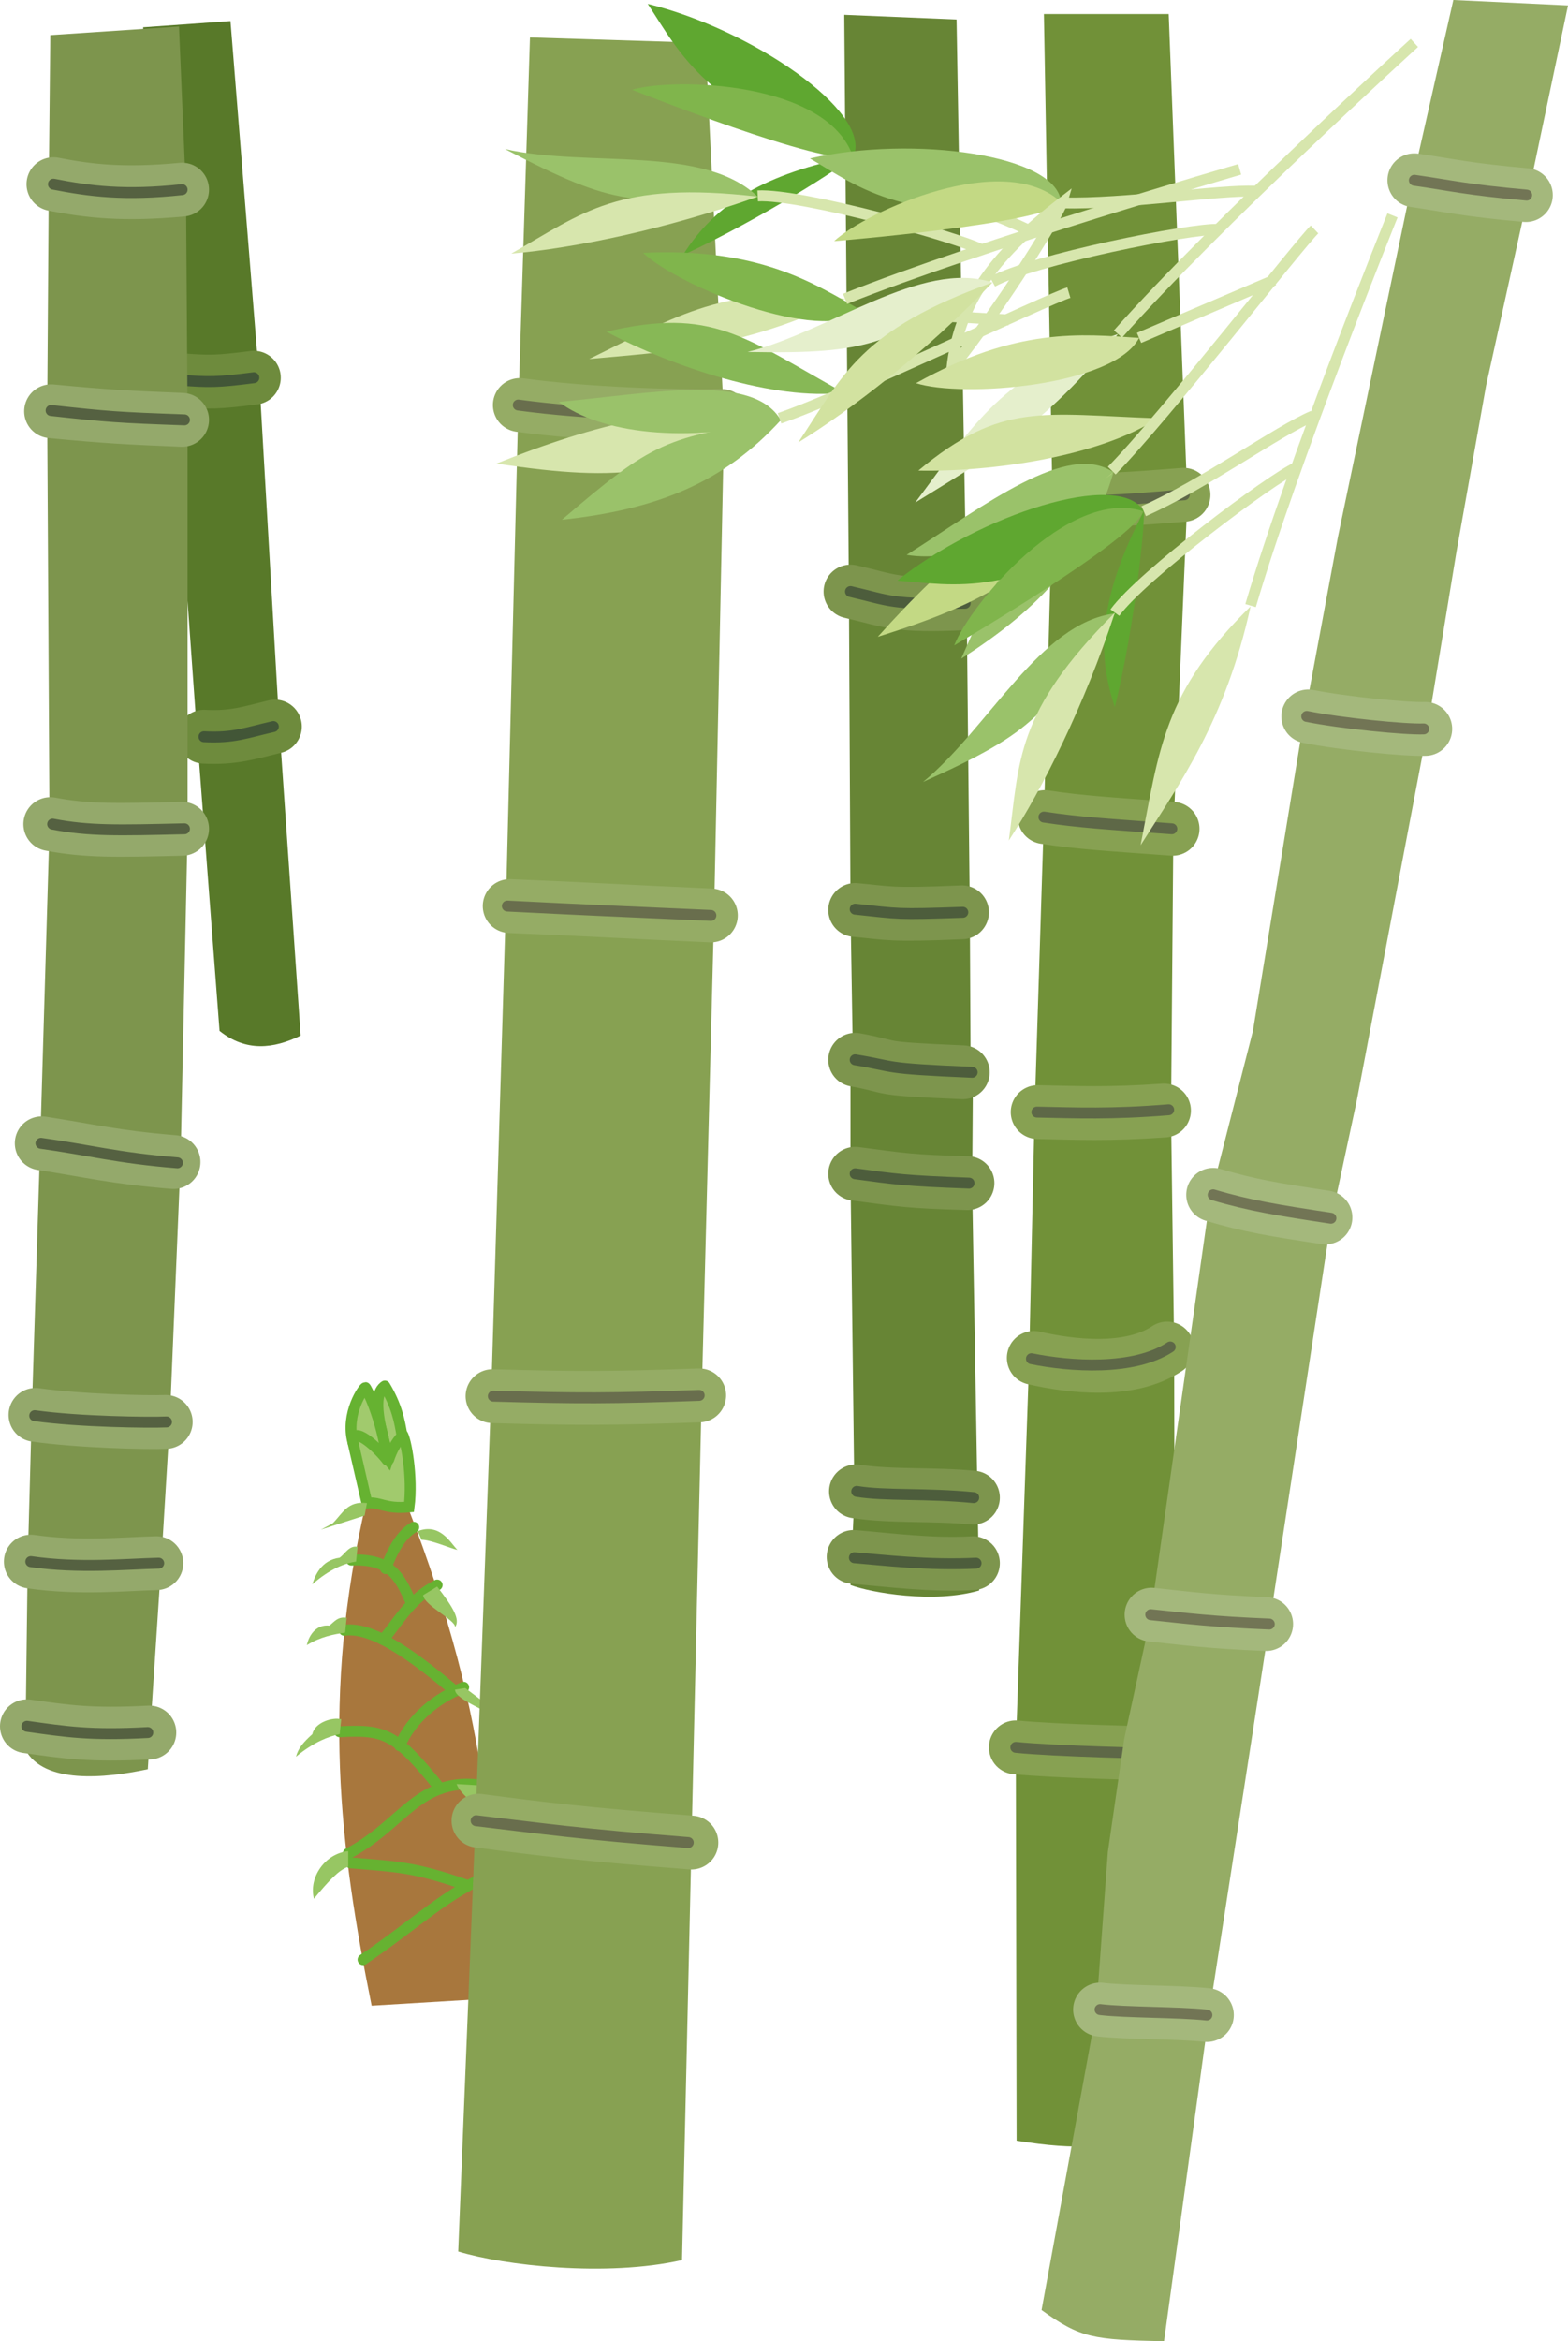 <svg xmlns="http://www.w3.org/2000/svg" width="193.008" height="288" viewBox="0 0 144.756 216"><path d="M261.71 451.905c7.848 20.232 8.352 33.768 7.416 45.432l-10.728.648c-2.952-14.616-4.68-28.512-.504-46.44 1.224.504 1.872.36 3.816.36z" style="fill:#a8773d" transform="translate(-224.09 -312.945)"/><path d="M257.966 451.617c1.224-.144 1.656.576 3.888.36.36-2.736-.288-6.336-.648-6.768-.648.792-1.008 1.512-1.296 2.376-.936-1.152-3.312-3.24-3.24-1.584z" style="fill:#a1ca6d;stroke:#66b231;stroke-width:1.008;stroke-miterlimit:10.433" transform="translate(-224.09 -312.945)"/><path d="M261.206 445.425c-.576.648-.936 1.296-1.224 2.16-.72-2.664-1.656-5.904-.36-6.768 1.08 1.8 1.368 3.24 1.584 4.608z" style="fill:#a1ca6d;stroke:#66b231;stroke-width:1.008;stroke-linecap:round;stroke-linejoin:round;stroke-miterlimit:10.433" transform="translate(-224.09 -312.945)"/><path d="M259.838 447.657c-.936-1.224-3.24-3.312-3.168-1.656-.72-2.664 1.008-5.04 1.152-5.04.072 0 1.512 2.736 2.016 6.696z" style="fill:#a1ca6d;stroke:#66b231;stroke-width:1.008;stroke-linecap:round;stroke-linejoin:round;stroke-miterlimit:10.433" transform="translate(-224.09 -312.945)"/><path d="M264.446 459.177c-2.376 1.224-3.24 2.88-4.968 5.04" style="fill:none;stroke:#66b231;stroke-width:1.008;stroke-linecap:round;stroke-linejoin:round;stroke-miterlimit:10.433" transform="translate(-224.09 -312.945)"/><path d="M255.878 463.353c2.88-.432 7.2 3.096 10.224 5.616" style="fill:none;stroke:#66b231;stroke-width:1.008;stroke-linecap:round;stroke-linejoin:round;stroke-miterlimit:10.433" transform="translate(-224.09 -312.945)"/><path d="M266.894 468.609c-2.52 1.008-4.824 2.88-5.904 5.4" style="fill:none;stroke:#66b231;stroke-width:1.008;stroke-linecap:round;stroke-linejoin:round;stroke-miterlimit:10.433" transform="translate(-224.09 -312.945)"/><path d="M264.734 477.969c-4.104-5.112-5.112-5.472-9.288-5.256" style="fill:none;stroke:#66b231;stroke-width:1.008;stroke-linecap:round;stroke-linejoin:round;stroke-miterlimit:10.433" transform="translate(-224.09 -312.945)"/><path d="M268.766 477.68c-6.048-.935-7.416 3.6-12.528 6.265m.216.864c4.248.36 5.832.36 10.584 2.016m2.376-.865c-3.816 1.369-6.912 4.465-11.808 7.777m-1.08-36.864c3.6-.144 4.464 1.512 5.472 3.816" style="fill:none;stroke:#66b231;stroke-width:1.008;stroke-linecap:round;stroke-linejoin:round;stroke-miterlimit:10.433" transform="translate(-224.09 -312.945)"/><path d="M262.286 453.849c-1.152.648-1.944 2.088-2.592 3.816" style="fill:none;stroke:#66b231;stroke-width:1.008;stroke-linecap:round;stroke-linejoin:round;stroke-miterlimit:10.433" transform="translate(-224.09 -312.945)"/><path d="M257.966 451.617c-1.8-.216-2.232.936-3.168 1.872l-1.08.576 4.032-1.296zm4.68 2.592c2.088-.792 3.024 1.08 3.672 1.728-.648-.144-2.448-.936-3.312-.936zm-5.544 1.44c-.792-.144-1.152.648-1.656 1.008-1.728.216-2.304 1.728-2.52 2.448 1.656-1.44 3.024-1.944 4.032-2.088zm7.344 3.671c1.44 1.873 2.16 3.025 1.656 3.745.072-.648-2.88-2.016-2.952-2.952zm2.592 9.36c1.224.937 3.456 2.449 2.808 2.953.216-.576-3.816-1.8-3.744-2.808zm1.584 9c1.152 1.153 1.872 2.449 2.016 3.745 0 0-3.96-2.52-4.392-3.888zm.792 8.28c1.296.577 2.736 3.097 2.592 3.96.144-.647-4.176-2.303-4.248-3.24zm-13.32-23.76c-.792-.143-1.152.36-1.584.72-1.296-.143-1.944 1.009-2.088 1.8 1.296-.791 2.52-1.007 3.528-1.151zm-.504 9.36c-.792-.215-2.448.289-2.664 1.369-.864.792-1.296 1.296-1.512 2.088 1.656-1.368 3.024-1.872 4.032-2.088zm.648 12.169c-2.16.216-3.672 2.448-3.168 4.392 1.368-1.656 2.304-2.664 3.168-2.952z" style="fill:#97c663" transform="translate(-224.09 -312.945)"/><path d="m273.014 316.4 16.2.505 1.728 34.92-.936 45.72-1.152 44.784-.936 40.968-.864 38.16c-6.984 1.584-16.416.504-20.664-.792l1.584-39.384 1.44-39.096 1.368-45.288 1.152-46.224z" style="fill:#87a152" transform="translate(-224.09 -312.945)"/><path d="m302.606 410.72.216-.575-.216-13.392-.144-28.872-.432-53.568 10.368.432.936 54.144.288 28.44.072 13.824.216.936-.072 10.296.504 29.376.144 7.92c-4.176 1.224-9.936.216-11.88-.504l.36-8.28-.36-29.448z" style="fill:#678535" transform="translate(-224.09 -312.945)"/><path d="m332.558 474.8-.576 35.137c-5.904 1.08-8.208 1.44-14.04.504l-.072-36.288 1.224-35.568.504-22.824.864-27.432.792-29.304-.792-44.784h11.52l1.728 44.712-1.296 30.672-.216 26.064.288 21.672z" style="fill:#719138" transform="translate(-224.09 -312.945)"/><path d="M321.614 358.953c3.6.288 7.2 0 11.736-.36m-12.816 29.736c3.312.504 5.904.648 11.808 1.08m-12.456 26.136c3.6.072 6.48.216 11.664-.144m-12.024 22.824c3.456.792 8.856 1.44 12.312-.864m-13.968 36.792c3.528.36 12.6.576 14.616.576" style="fill:none;stroke:#87a152;stroke-width:4.968;stroke-linecap:round;stroke-linejoin:round;stroke-miterlimit:10.433" transform="translate(-224.09 -312.945)"/><path d="M321.614 358.953c3.6.288 5.112.216 11.808-.36m-12.96 29.736c3.312.504 5.904.648 11.808 1.08m-12.456 26.136c3.528.072 6.912.216 12.168-.216m-12.672 22.968c3.528.72 9.432 1.152 12.816-1.08m-14.256 36.936c3.528.36 12.6.576 14.616.576" style="fill:none;stroke:#5e6847;stroke-width:1.008;stroke-linecap:round;stroke-linejoin:round;stroke-miterlimit:10.433" transform="translate(-224.09 -312.945)"/><path d="m237.302 315.465 8.064-.576 2.664 33.12 1.872 32.328 1.944 28.152c-2.52 1.224-5.04 1.512-7.488-.432l-2.016-26.496-2.376-33.336z" style="fill:#587929" transform="translate(-224.09 -312.945)"/><path d="M240.614 348.009c2.808.216 3.528.216 6.912-.216z" style="fill:#2d2c2b" transform="translate(-224.09 -312.945)"/><path d="M240.614 348.009c2.808.216 3.528.216 6.912-.216m-4.608 33.12c2.736.144 4.176-.36 6.552-.936" style="fill:none;stroke:#6e8b3d;stroke-width:4.968;stroke-linecap:round;stroke-linejoin:round;stroke-miterlimit:10.433" transform="translate(-224.09 -312.945)"/><path d="M240.614 348.009c2.808.216 3.528.216 6.912-.216z" style="fill:#2d2c2b" transform="translate(-224.09 -312.945)"/><path d="M240.614 348.009c2.808.216 3.528.216 6.912-.216m-4.608 33.12c2.736.144 3.888-.36 6.408-.936" style="fill:none;stroke:#425637;stroke-width:1.008;stroke-linecap:round;stroke-linejoin:round;stroke-miterlimit:10.433" transform="translate(-224.09 -312.945)"/><path d="m228.734 316.185 11.88-.792.648 15.336.144 20.736v38.16l-.648 30.384-1.008 24.336-.792 13.032-1.008 15.336-.216 3.456c-4.032.864-9.576 1.368-11.304-1.8l.216-17.208.36-13.32.792-25.272.864-29.304-.216-38.016.144-20.88z" style="fill:#7d954d" transform="translate(-224.09 -312.945)"/><path d="M229.022 329.937c3.312.648 6.48 1.008 11.88.504m-12.096 20.448c5.328.504 6.912.576 12.096.792m-12.168 37.296c3.456.648 6.048.576 12.168.432m-12.96 29.016c4.248.648 6.768 1.296 12.168 1.728m-12.744 23.327c4.104.577 10.368.72 12.024.649m-12.456 12.888c4.464.648 8.64.216 11.592.144m-11.952 15.048c3.6.504 5.832.864 11.304.576" style="fill:none;stroke:#94a96b;stroke-width:4.968;stroke-linecap:round;stroke-linejoin:round;stroke-miterlimit:10.433" transform="translate(-224.09 -312.945)"/><path d="M229.022 329.937c3.312.648 6.552 1.08 11.88.504m-12.096 20.376c5.256.576 6.192.648 12.312.864m-12.168 37.296c3.384.648 6.048.576 12.168.432m-13.248 29.016c4.248.576 7.128 1.368 12.6 1.8m-13.176 23.328c4.104.576 10.584.648 12.168.576m-12.528 12.888c4.464.648 8.784.216 11.808.144m-12.168 15.048c3.6.504 5.832.864 11.16.576" style="fill:none;stroke:#556141;stroke-width:1.008;stroke-linecap:round;stroke-linejoin:round;stroke-miterlimit:10.433" transform="translate(-224.09 -312.945)"/><path d="M269.558 441.753c7.632.216 11.016.216 19.08-.072m-20.376 39.239c6.048.793 9.504 1.225 19.656 2.017m-16.776-86.4c7.2.288 10.296.504 18.576.864m-17.64-47.088c6.336.864 14.328 1.08 18.648 1.008" style="fill:none;stroke:#95ac65;stroke-width:4.968;stroke-linecap:round;stroke-linejoin:round;stroke-miterlimit:10.433" transform="translate(-224.09 -312.945)"/><path d="M271.934 350.313c6.336.864 14.4 1.08 18.648 1.008m-19.656 45.216c7.2.36 10.512.504 18.792.864m-20.088 44.352c7.704.216 11.016.216 19.008-.072m-20.592 39.239c6.12.72 9.432 1.225 19.584 2.017" style="fill:none;stroke:#696e4d;stroke-width:1.008;stroke-linecap:round;stroke-linejoin:round;stroke-miterlimit:10.433" transform="translate(-224.09 -312.945)"/><path d="M302.606 367.52c3.744.865 4.176 1.369 10.512 1.08m-10.08 28.297c3.168.288 3.096.504 9.864.216m-9.864 13.607c3.96.72 1.44.793 9.936 1.153m-9.936 9.36c4.392.576 5.04.72 10.368.864m-10.296 28.44c3.384.504 7.056.216 10.8.576m-11.016 5.472c3.384.288 7.2.792 11.016.576" style="fill:none;stroke:#7d954d;stroke-width:4.968;stroke-linecap:round;stroke-linejoin:round;stroke-miterlimit:10.433" transform="translate(-224.09 -312.945)"/><path d="M302.606 367.52c3.744.865 3.6 1.225 10.584 1.08m-10.152 28.225c4.104.432 3.744.504 9.936.288m-9.936 13.607c3.96.649 2.232.793 10.8 1.153m-10.8 9.36c3.744.504 4.536.648 10.512.864m-10.368 28.44c2.592.432 6.408.144 10.8.576m-11.016 5.544c2.664.216 6.768.72 11.232.504" style="fill:none;stroke:#4d5d3c;stroke-width:1.008;stroke-linecap:round;stroke-linejoin:round;stroke-miterlimit:10.433" transform="translate(-224.09 -312.945)"/><path d="m358.262 312.945 10.584.504-3.744 17.784-3.816 17.28-2.736 15.336-2.736 16.632-6.48 34.056-2.376 11.088-5.688 37.224-5.616 36.288-4.104 29.808c-6.552-.144-7.704-.288-11.304-2.88l5.04-27.504 1.08-14.76 1.512-10.44 2.376-10.944 5.544-38.88 3.96-15.48 4.68-28.584 3.168-16.992 6.84-32.688z" style="fill:#95ac65" transform="translate(-224.09 -312.945)"/><path d="M354.662 329.577c3.456.504 4.68.864 10.296 1.368M344.87 379.04c3.24.649 9.144 1.225 10.8 1.153m-19.584 42.984c3.384 1.008 5.616 1.368 10.368 2.088m-16.056 36.648c3.456.36 5.256.648 10.584.864m-15.336 35.568c2.376.288 7.128.216 9.864.504" style="fill:none;stroke:#a4b87c;stroke-width:4.968;stroke-linecap:round;stroke-linejoin:round;stroke-miterlimit:10.433" transform="translate(-224.09 -312.945)"/><path d="M354.662 329.577c3.528.504 4.752.864 10.368 1.368m-20.304 48.095c3.24.649 9.144 1.225 10.8 1.153m-19.44 42.984c3.384 1.008 6.12 1.44 10.872 2.16m-16.632 36.576c3.456.36 5.616.648 10.944.864m-15.624 35.568c2.376.288 7.128.216 9.864.504" style="fill:none;stroke:#727555;stroke-width:1.008;stroke-linecap:round;stroke-linejoin:round;stroke-miterlimit:10.433" transform="translate(-224.09 -312.945)"/><path d="M302.822 327.345c-8.064 1.656-12.6 4.248-15.696 9.144 7.128-3.312 14.976-8.28 15.696-9.144zm-18.936-14.04c9.504 2.304 20.736 9.936 19.008 14.04-13.68-4.176-16.056-9.576-19.008-14.04z" style="fill:#5fa730" transform="translate(-224.09 -312.945)"/><path d="M282.446 321.225c3.888-1.152 17.928-.792 20.376 6.12-2.304 1.08-20.376-6.12-20.376-6.12z" style="fill:#80b54c" transform="translate(-224.09 -312.945)"/><path d="M270.71 326.697c7.704 1.728 18.288-.432 23.328 4.392-11.664.576-12.816 1.08-23.328-4.392z" style="fill:#9ac26a" transform="translate(-224.09 -312.945)"/><path d="M271.286 336.345c6.624-3.744 9.792-6.768 22.752-5.256-8.496 3.024-16.92 4.752-22.752 5.256zm7.2 9.72c8.136-3.96 12.528-6.984 23.616-5.544-9.576 4.68-16.776 4.896-23.616 5.544z" style="fill:#d7e6ad" transform="translate(-224.09 -312.945)"/><path d="M283.454 336.273c10.656-.504 15.696 2.736 20.304 5.4-4.032 3.024-16.992-2.304-20.304-5.4z" style="fill:#80b54c" transform="translate(-224.09 -312.945)"/><path d="M280.07 343.545c9.792-2.304 12.672.504 21.888 5.616-6.264.792-15.84-2.376-21.888-5.616z" style="fill:#87b856" transform="translate(-224.09 -312.945)"/><path d="M269.918 355.713c8.64-3.456 18.504-6.264 26.28-4.032-10.08 5.04-14.328 5.832-26.28 4.032z" style="fill:#d7e6ad" transform="translate(-224.09 -312.945)"/><path d="M275.678 350.025c8.64-.792 18-2.736 20.52 1.728-8.856 2.16-16.704 1.152-20.52-1.728z" style="fill:#9ac26a" transform="translate(-224.09 -312.945)"/><path d="M275.966 360.897c8.424-7.2 9.504-7.632 20.232-9.216-5.328 5.832-11.52 8.28-20.232 9.216z" style="fill:#9ac26a" transform="translate(-224.09 -312.945)"/><path d="M302.822 327.345c5.184 2.808 13.464 5.328 16.488 6.984m-25.272-3.312c4.032-.216 18.504 3.816 20.664 4.968" style="fill:none;stroke:#d7e6ad;stroke-width:1.008;stroke-miterlimit:10.433" transform="translate(-224.09 -312.945)"/><path d="M302.102 340.52c12.6-5.04 36.432-11.951 36.432-11.951m-42.48 22.968c6.48-2.232 24.768-11.016 26.712-11.592m-5.544 2.52-13.464-.792" style="fill:none;stroke:#d7e6ad;stroke-width:1.008;stroke-miterlimit:10.433" transform="translate(-224.09 -312.945)"/><path d="M298.862 327.56c9.504-2.16 22.968-.36 23.184 4.105-14.112 2.304-18.648-1.44-23.184-4.104z" style="fill:#9ac26a" transform="translate(-224.09 -312.945)"/><path d="M301.094 335.193c2.952-2.736 15.768-8.568 21.024-3.528-1.656 1.944-21.024 3.528-21.024 3.528z" style="fill:#c3d984" transform="translate(-224.09 -312.945)"/><path d="M322.118 331.665c-6.624 5.112-9.504 9.432-10.152 15.264 4.968-6.192 9.864-14.256 10.152-15.264z" style="fill:none;stroke:#d7e6ad;stroke-width:1.008;stroke-miterlimit:10.433" transform="translate(-224.09 -312.945)"/><path d="M293.102 345.417c7.56-1.872 16.056-8.568 22.608-6.408-10.08 5.616-10.872 6.624-22.608 6.408z" style="fill:#e5efcc" transform="translate(-224.09 -312.945)"/><path d="M297.782 353.769c4.176-6.264 5.688-10.368 17.928-14.76-6.192 6.48-13.032 11.736-17.928 14.76z" style="fill:#d2e2a0" transform="translate(-224.09 -312.945)"/><path d="M308.582 359.313c5.4-7.2 7.992-11.88 18.72-15.552-6.624 8.568-12.96 11.952-18.72 15.552z" style="fill:#e5efcc" transform="translate(-224.09 -312.945)"/><path d="M308.654 348.297c9.288-5.184 15.264-4.536 20.592-4.176-2.304 4.464-16.344 5.544-20.592 4.176zm.216 8.063c7.704-6.407 11.448-5.183 22.104-4.823-5.328 3.528-15.408 4.968-22.104 4.824z" style="fill:#d2e2a0" transform="translate(-224.09 -312.945)"/><path d="M305.126 371.697c6.192-6.912 13.824-13.824 21.744-15.192-6.768 8.856-10.296 11.592-21.744 15.192z" style="fill:#c3d984" transform="translate(-224.09 -312.945)"/><path d="M307.79 364.137c7.272-4.608 14.832-10.512 19.08-7.632-6.984 5.832-14.472 8.424-19.08 7.632z" style="fill:#9ac26a" transform="translate(-224.09 -312.945)"/><path d="M312.83 373.713c4.392-10.08 5.112-11.016 14.04-17.136-2.232 7.56-6.696 12.456-14.04 17.136z" style="fill:#9ac26a" transform="translate(-224.09 -312.945)"/><path d="M322.118 331.665c5.904.144 14.4-1.224 17.928-1.08m-24.336 8.352c3.672-2.016 18.432-4.968 20.88-4.824" style="fill:none;stroke:#d7e6ad;stroke-width:1.008;stroke-miterlimit:10.433" transform="translate(-224.09 -312.945)"/><path d="M327.302 343.76c9-10.151 27.36-26.855 27.36-26.855m-27.936 39.455c4.824-4.895 17.352-20.951 18.72-22.247m-3.744 4.68-12.456 5.328" style="fill:none;stroke:#d7e6ad;stroke-width:1.008;stroke-miterlimit:10.433" transform="translate(-224.09 -312.945)"/><path d="M329.678 360.105c-3.816 7.416-4.536 12.6-2.664 18.072 1.872-7.632 2.808-17.064 2.664-18.072zm-22.752 6.408c7.56-6.048 20.52-10.296 22.752-6.408-11.88 8.28-17.64 6.768-22.752 6.408z" style="fill:#5fa730" transform="translate(-224.09 -312.945)"/><path d="M312.182 372.489c1.44-3.744 10.512-14.616 17.424-12.384-.576 2.52-17.424 12.384-17.424 12.384z" style="fill:#80b54c" transform="translate(-224.09 -312.945)"/><path d="M309.302 385.089c6.048-4.968 10.8-14.688 17.712-15.552-6.696 9.432-6.984 10.728-17.712 15.552z" style="fill:#9ac26a" transform="translate(-224.09 -312.945)"/><path d="M317.222 390.489c1.008-7.416.576-11.808 9.792-21.024-2.808 8.568-6.696 16.272-9.792 21.024zm12.168.431c1.728-8.855 2.088-14.111 10.152-22.031-2.304 10.512-6.552 16.344-10.152 22.032z" style="fill:#d7e6ad" transform="translate(-224.09 -312.945)"/><path d="M329.678 360.105c5.4-2.376 12.384-7.416 15.624-8.784m-18.288 18.144c2.448-3.384 14.472-12.384 16.776-13.392" style="fill:none;stroke:#d7e6ad;stroke-width:1.008;stroke-miterlimit:10.433" transform="translate(-224.09 -312.945)"/><path d="M339.542 368.817c3.816-13.032 13.104-36 13.104-36" style="fill:none;stroke:#d7e6ad;stroke-width:1.008;stroke-miterlimit:10.433" transform="translate(-224.09 -312.945)"/></svg>

